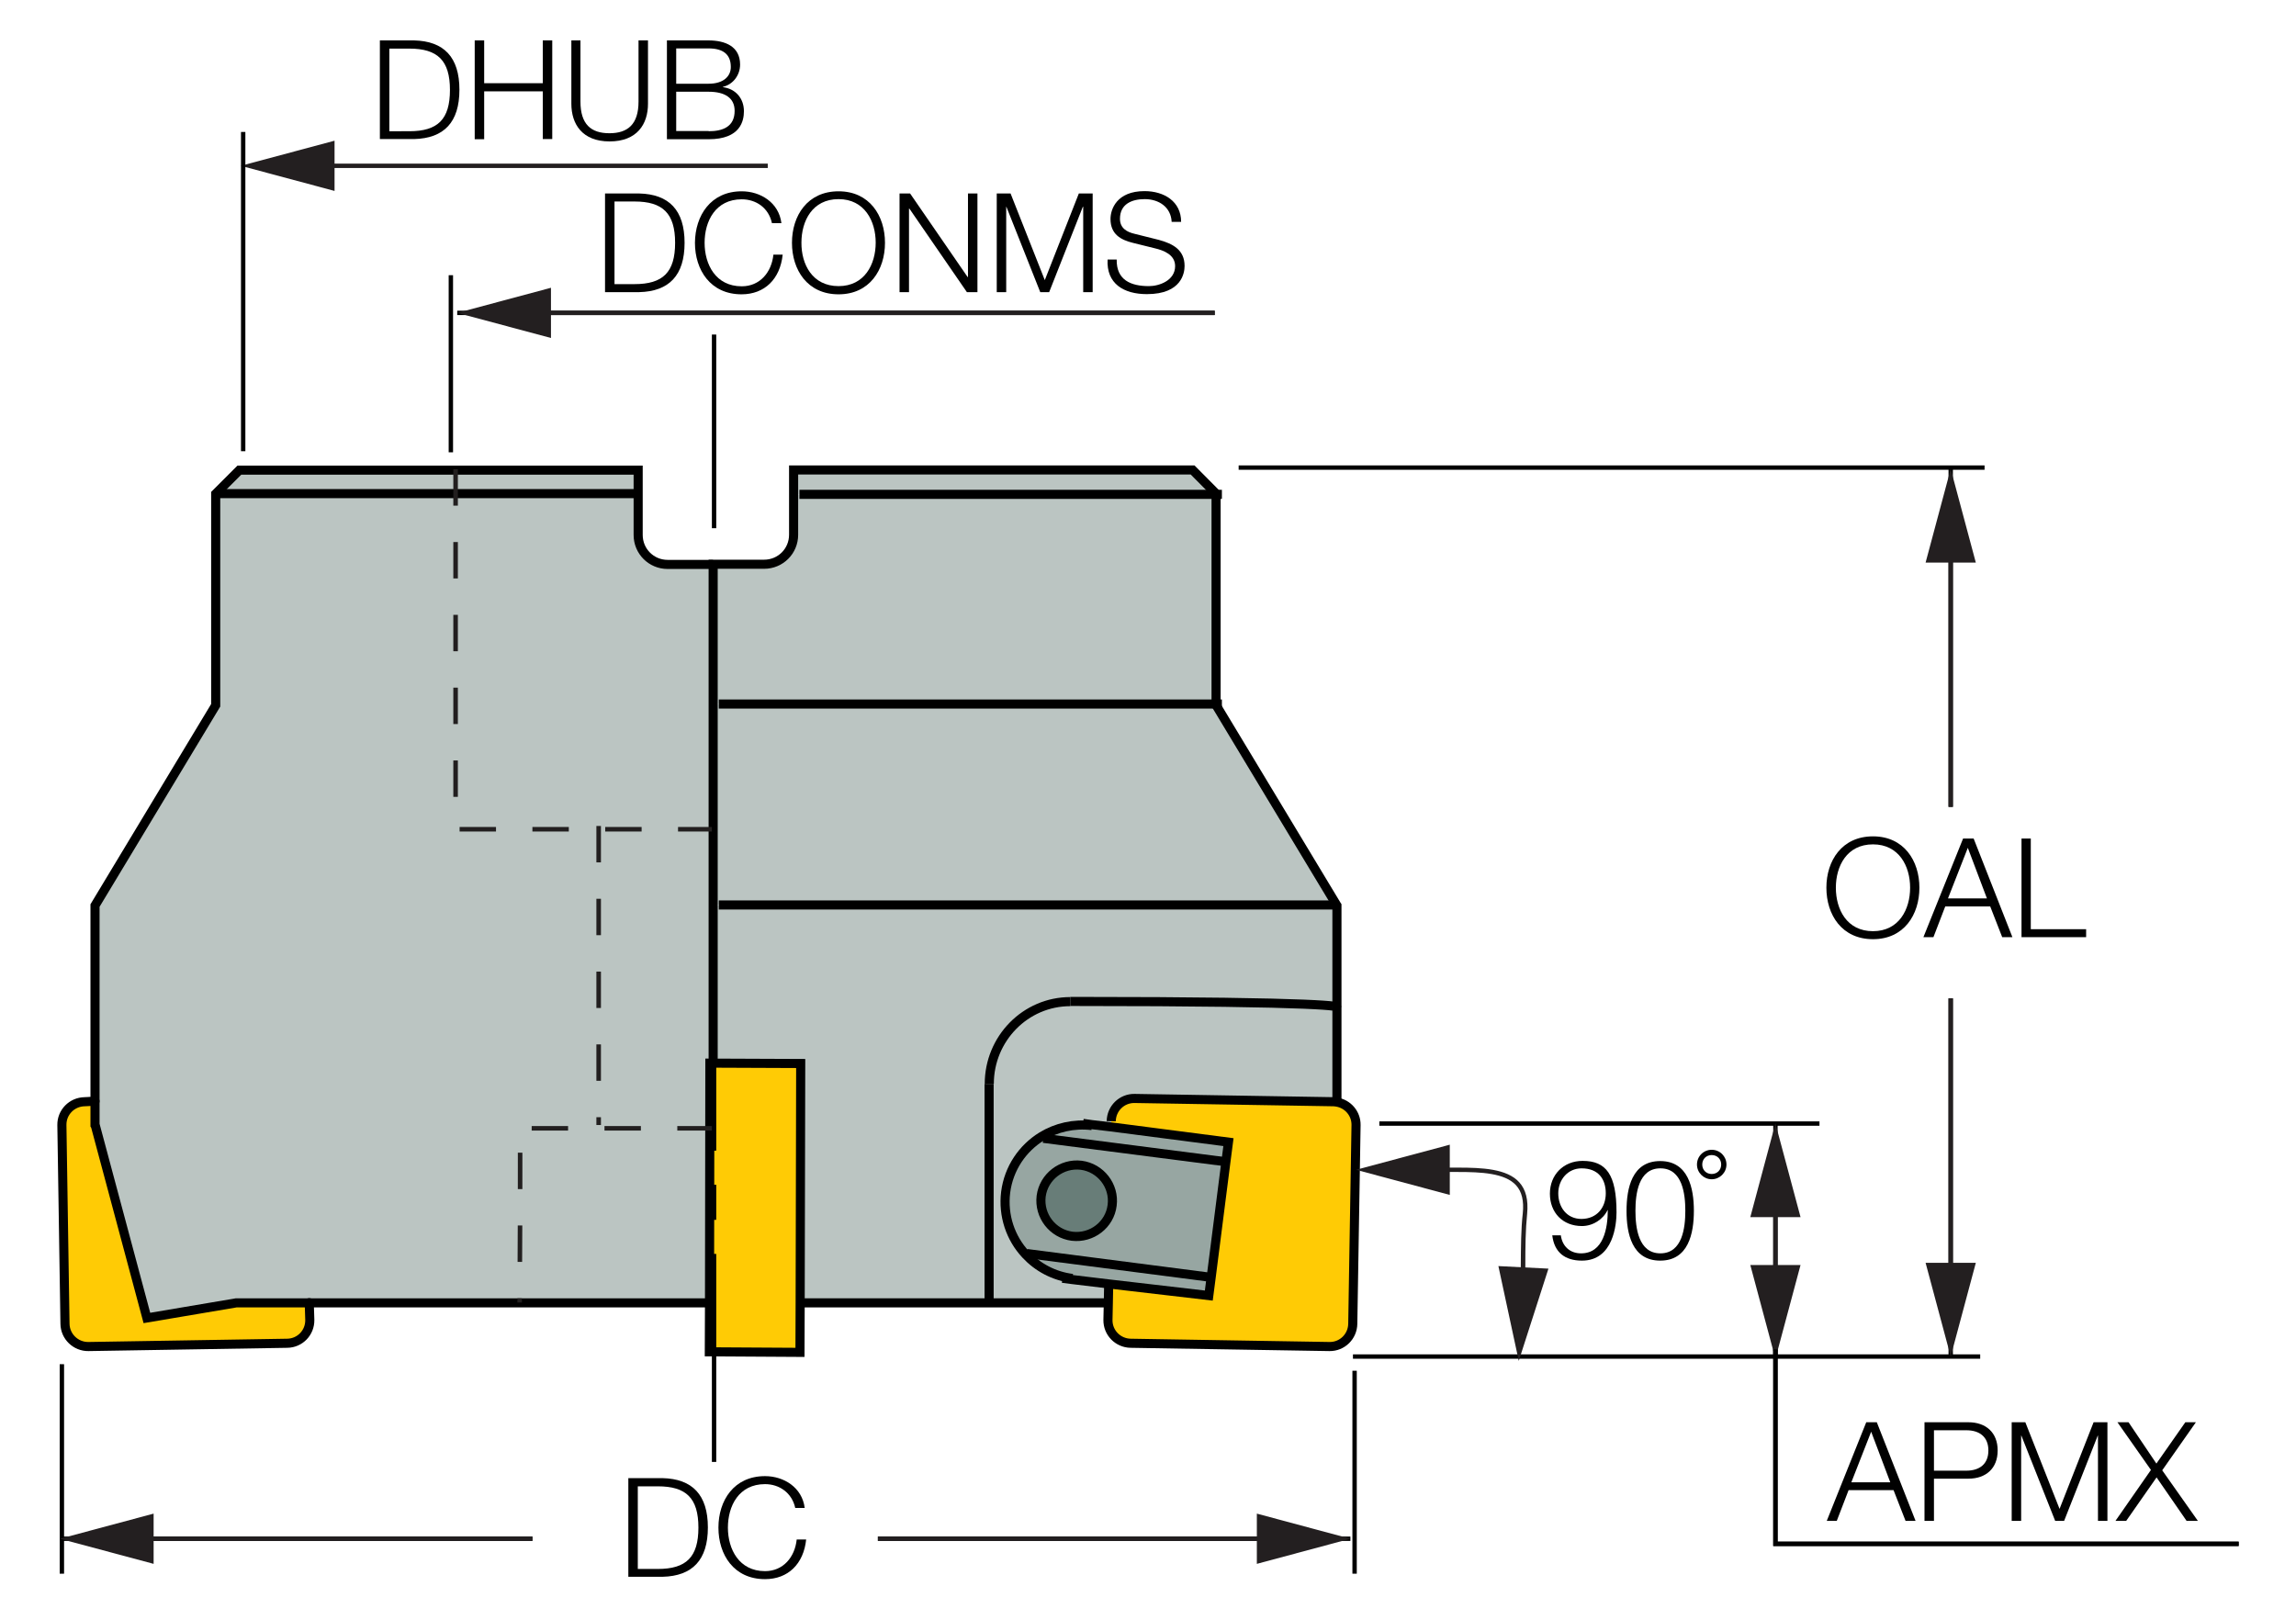 <?xml version="1.0" encoding="utf-8"?>
<!-- Generator: Adobe Illustrator 28.1.0, SVG Export Plug-In . SVG Version: 6.00 Build 0)  -->
<svg version="1.1" xmlns="http://www.w3.org/2000/svg" xmlns:xlink="http://www.w3.org/1999/xlink" x="0px" y="0px"
	 viewBox="0 0 126.14 88.98" style="enable-background:new 0 0 126.14 88.98;" xml:space="preserve">
<style type="text/css">
	.קו_x0020_היטל_x0020_צד{fill:none;stroke:#221F1F;stroke-width:0.25;stroke-dasharray:2,2,2,2,0,0;}
	.st0{fill:#FFCB05;}
	.st1{fill:#BBC5C2;}
	.st2{fill:#97A6A2;}
	.st3{fill:#687D78;}
	.st4{fill:none;stroke:#000000;stroke-width:0.5;stroke-miterlimit:10;}
	.st5{fill:none;stroke:#000100;stroke-width:0.5;stroke-miterlimit:10;}
	.st6{fill:none;stroke:#000000;stroke-width:0.5;stroke-linecap:round;stroke-linejoin:round;}
	.st7{fill:none;stroke:#221F1F;stroke-width:0.25;stroke-dasharray:2,2,2,2,0,0;}
	.st8{fill:#231F20;}
	.st9{fill:#010101;}
</style>
<g id="Layer_1">
	<g id="XMLID_00000067232784652131333770000001371933950031215532_">
		<g>
			<path class="st0" d="M67.35,63.83l0.14-1.08l-6.48-0.84l0.04-0.31c0.01-0.7,0.58-1.26,1.28-1.25l10.92,0.18
				c0.07,0,0.12,0.01,0.19,0.02c0.61,0.1,1.07,0.63,1.06,1.26l-0.18,10.92c-0.01,0.7-0.58,1.26-1.28,1.25L62.12,73.8
				c-0.7-0.01-1.26-0.58-1.25-1.28l0.02-0.93l0.02-1.04l5.5,0.65l0.13-1.01L67.35,63.83z"/>
			<path class="st1" d="M60,61.79L60,61.84c-1-0.12-1.96,0.1-2.75,0.59c-1.06,0.65-1.82,1.75-1.99,3.07
				c-0.16,1.29,0.28,2.53,1.1,3.42c0.65,0.7,1.54,1.19,2.57,1.32l-0.01,0.06l2,0.24l-0.02,1.04h-6.55v-0.01V59.55h0.01
				c0-2.49,1.99-4.52,4.45-4.52c14.65,0,14.65,0.3,14.65,0.3v5.17l-0.01,0.05c-0.07-0.01-0.12-0.02-0.19-0.02l-10.92-0.18
				c-0.7-0.01-1.27,0.55-1.28,1.25l-0.04,0.31L60,61.79z"/>
			<path class="st1" d="M73.45,49.75v5.58c0,0,0-0.3-14.65-0.3c-2.46,0-4.45,2.03-4.45,4.52h-0.01v12.03v0.01H43.96l0.03-13.15
				l-4.82-0.03v-8.68h0.32h33.93L73.45,49.75z"/>
			<polygon class="st1" points="66.81,38.74 73.43,49.72 39.49,49.72 39.17,49.72 39.17,38.68 39.49,38.68 66.81,38.68 			"/>
			<path class="st2" d="M67.49,62.75l-0.14,1.08l-10.03-1.29l-0.07-0.1c0.79-0.48,1.75-0.71,2.75-0.59L60,61.79l1.01,0.12
				L67.49,62.75z"/>
			<path class="st2" d="M67.35,63.83l-0.81,6.35l-0.09-0.01l-10.04-1.29l-0.06,0.05c-0.83-0.89-1.26-2.13-1.1-3.42
				c0.17-1.32,0.93-2.42,1.99-3.07l0.07,0.1L67.35,63.83z M61.1,66.22c0.14-1.07-0.63-2.06-1.7-2.2c-1.07-0.13-2.06,0.63-2.2,1.7
				c-0.13,1.08,0.63,2.06,1.7,2.2C59.98,68.06,60.96,67.3,61.1,66.22z"/>
			<path class="st1" d="M66.81,27.16v11.52H39.49h-0.32v-7.68h0.32h2.48c0.9,0,1.62-0.72,1.62-1.62v-2.22h0.32H66.81z"/>
			<polygon class="st1" points="66.81,27.12 66.81,27.16 43.92,27.16 43.6,27.16 43.6,25.82 65.51,25.82 			"/>
			<path class="st2" d="M60.91,70.54l-2-0.24l0.01-0.06c-1.03-0.13-1.92-0.62-2.57-1.32l0.06-0.05l10.04,1.29l0.09,0.01l-0.13,1.01
				L60.91,70.54z"/>
			<path class="st3" d="M59.4,64.02c1.07,0.14,1.84,1.13,1.7,2.2c-0.13,1.07-1.12,1.83-2.2,1.7c-1.07-0.14-1.83-1.12-1.7-2.2
				C57.34,64.65,58.32,63.89,59.4,64.02z"/>
			<polygon class="st0" points="43.96,71.58 43.95,74.3 38.97,74.27 38.98,71.58 39,58.41 39.17,58.41 43.99,58.43 			"/>
			<path class="st1" d="M16.99,71.58h-4.01l-4.91,0.83L5.24,61.84l-0.02-0.03V60.5V49.75l6.63-11.01V27.12h23.21v2.26
				c0,0.9,0.72,1.62,1.62,1.62h2.49v7.68v11.04v8.68H39l-0.02,13.18h-0.05H16.99z"/>
			<polygon class="st1" points="35.06,25.82 35.06,27.12 11.85,27.12 13.15,25.82 			"/>
			<path class="st0" d="M17.02,72.51c0.01,0.7-0.54,1.27-1.24,1.28L4.86,73.98c-0.7,0.01-1.28-0.55-1.29-1.25L3.39,61.81
				c-0.01-0.7,0.55-1.27,1.25-1.28l0.57-0.03v1.32l0.02,0.03l2.83,10.56l4.91-0.83h4.01L17.02,72.51z"/>
		</g>
		<g>
			<path class="st4" d="M61.05,61.6c0.01-0.7,0.58-1.26,1.28-1.25l10.92,0.18c0.07,0,0.12,0.01,0.19,0.02
				c0.61,0.1,1.07,0.63,1.06,1.26l-0.18,10.92c-0.01,0.7-0.58,1.26-1.28,1.25L62.12,73.8c-0.7-0.01-1.26-0.58-1.25-1.28l0.02-0.93
				l0.02-1.04v-0.03"/>
			<path class="st4" d="M58.92,70.24c-1.03-0.13-1.92-0.62-2.57-1.32c-0.83-0.89-1.26-2.13-1.1-3.42c0.17-1.32,0.93-2.42,1.99-3.07
				c0.79-0.48,1.75-0.71,2.75-0.59"/>
			<polyline class="st4" points="59.5,61.72 60,61.79 61.01,61.91 67.49,62.75 67.35,63.83 66.54,70.18 66.41,71.18 60.91,70.54 
				58.91,70.3 58.37,70.23 			"/>
			<polyline class="st4" points="67.36,63.83 67.35,63.83 57.32,62.54 			"/>
			<line class="st4" x1="66.46" y1="70.17" x2="56.41" y2="68.87"/>
			<path class="st5" d="M61.1,66.22c-0.13,1.07-1.12,1.83-2.2,1.7c-1.07-0.14-1.83-1.12-1.7-2.2c0.14-1.07,1.13-1.83,2.2-1.7
				C60.47,64.16,61.24,65.15,61.1,66.22z"/>
			<path class="st4" d="M39.17,31.01h-2.49c-0.9,0-1.62-0.72-1.62-1.62v-2.26v-1.3H13.15l-1.3,1.3v11.62L5.22,49.75V60.5v1.32
				l0.02,0.03l2.83,10.56l4.91-0.83h4.01h21.94"/>
			<polygon class="st4" points="38.98,71.58 39,58.41 39.17,58.41 43.99,58.43 43.96,71.58 43.95,74.3 38.97,74.27 			"/>
			<line class="st4" x1="11.85" y1="27.12" x2="35.06" y2="27.12"/>
			<polyline class="st4" points="67.13,27.16 66.81,27.16 43.92,27.16 			"/>
			<polyline class="st4" points="67.13,38.68 66.81,38.68 39.49,38.68 			"/>
			<polyline class="st4" points="73.45,49.72 73.43,49.72 39.49,49.72 			"/>
			<line class="st4" x1="54.34" y1="71.57" x2="54.34" y2="59.55"/>
			<path class="st4" d="M58.8,55.02c14.65,0,14.65,0.3,14.65,0.3"/>
			<path class="st4" d="M54.35,59.55c0-2.49,1.99-4.52,4.45-4.52"/>
			<path class="st4" d="M73.45,60.5v-5.17v-5.58l-0.02-0.03l-6.62-10.98v-0.06V27.16v-0.04l-1.29-1.3H43.6v1.34v2.22
				c0,0.9-0.72,1.62-1.62,1.62h-2.48h-0.32v7.68v11.04v8.68v0.06"/>
			<polyline class="st4" points="43.85,71.58 43.96,71.58 54.34,71.58 60.89,71.58 60.99,71.58 			"/>
			<path class="st6" d="M5.22,60.5l-0.57,0.03c-0.7,0.01-1.26,0.58-1.25,1.28l0.17,10.92c0.01,0.7,0.59,1.26,1.29,1.25l10.92-0.18
				c0.7-0.01,1.25-0.58,1.24-1.28l-0.03-0.93v-0.02"/>
		</g>
	</g>
</g>
<g id="Layer_5">
	<polyline class="קו_x0020_היטל_x0020_צד" points="25.03,25.78 25.03,45.56 39.23,45.56 	"/>
	<line class="st7" x1="32.89" y1="45.38" x2="32.89" y2="61.81"/>
	<path class="st7" d="M39.21,61.99c0,0-10.72,0-10.66,0s0,9.57,0,9.57"/>
</g>
<g id="Layer_4">
	<g>
		<path d="M74.54,86.46H74.3V75.31h0.24V86.46z M3.51,86.46H3.28V74.95h0.24V86.46z"/>
	</g>
	<g>
		<g>
			<g>
				<rect x="48.23" y="84.42" width="25.96" height="0.24"/>
			</g>
		</g>
		<g>
			<g>
				<rect x="48.23" y="84.42" class="st8" width="21.75" height="0.24"/>
			</g>
			<g>
				<g>
					<polygon class="st8" points="69.05,85.92 74.19,84.54 69.05,83.16 					"/>
				</g>
			</g>
		</g>
	</g>
	<g>
		<g>
			<g>
				<rect x="3.29" y="84.42" width="25.96" height="0.24"/>
			</g>
		</g>
		<g>
			<g>
				<rect x="7.5" y="84.42" class="st8" width="21.75" height="0.24"/>
			</g>
			<g>
				<g>
					<polygon class="st8" points="8.44,85.92 3.29,84.54 8.44,83.16 					"/>
				</g>
			</g>
		</g>
	</g>
	<g>
		<g>
			<rect x="68.05" y="25.57" width="40.98" height="0.24"/>
		</g>
	</g>
	<g>
		<g>
			<rect x="74.33" y="74.41" width="34.46" height="0.24"/>
		</g>
	</g>
	<g>
		<g>
			<g>
				<rect x="107.05" y="54.85" width="0.24" height="19.68"/>
			</g>
		</g>
		<g>
			<g>
				<rect x="107.05" y="54.85" class="st8" width="0.24" height="15.47"/>
			</g>
			<g>
				<g>
					<polygon class="st8" points="105.79,69.38 107.17,74.53 108.55,69.38 					"/>
				</g>
			</g>
		</g>
	</g>
	<g>
		<g>
			<g>
				<rect x="107.05" y="25.76" width="0.24" height="18.57"/>
			</g>
		</g>
		<g>
			<g>
				<rect x="107.05" y="29.97" class="st8" width="0.24" height="14.36"/>
			</g>
			<g>
				<g>
					<polygon class="st8" points="105.79,30.91 107.17,25.76 108.55,30.91 					"/>
				</g>
			</g>
		</g>
	</g>
	<g>
		<g>
			<rect x="24.65" y="15.12" width="0.24" height="9.73"/>
		</g>
	</g>
	<g>
		<g>
			<rect x="17.44" y="8.99" class="st8" width="24.74" height="0.24"/>
		</g>
		<g>
			<g>
				<polygon class="st8" points="18.38,7.73 13.23,9.11 18.38,10.49 				"/>
			</g>
		</g>
	</g>
	<g>
		<rect x="13.24" y="7.25" width="0.24" height="17.54"/>
	</g>
	<g>
		<g>
			<rect x="75.78" y="61.61" width="24.18" height="0.24"/>
		</g>
	</g>
	<g>
		<g>
			<g>
				<rect x="97.42" y="61.72" width="0.24" height="12.92"/>
			</g>
		</g>
		<g>
			<g>
				<rect x="97.42" y="65.93" class="st8" width="0.24" height="4.51"/>
			</g>
			<g>
				<g>
					<polygon class="st8" points="96.16,66.87 97.54,61.72 98.92,66.87 					"/>
				</g>
			</g>
			<g>
				<g>
					<polygon class="st8" points="96.16,69.5 97.54,74.65 98.92,69.5 					"/>
				</g>
			</g>
		</g>
	</g>
	<g>
		<g>
			<g>
				<polygon points="122.99,84.94 97.42,84.94 97.42,74.15 97.66,74.15 97.66,84.7 122.99,84.7 				"/>
			</g>
		</g>
		<g>
			<g>
				<polygon points="122.99,84.94 97.42,84.94 97.42,74.15 97.66,74.15 97.66,84.7 122.99,84.7 				"/>
			</g>
		</g>
	</g>
	<g>
		<g>
			<g>
				<rect x="25.12" y="17.07" width="41.61" height="0.24"/>
			</g>
		</g>
		<g>
			<g>
				<rect x="29.33" y="17.07" class="st8" width="37.41" height="0.24"/>
			</g>
			<g>
				<g>
					<polygon class="st8" points="30.27,15.81 25.12,17.19 30.27,18.57 					"/>
				</g>
			</g>
		</g>
	</g>
	<g id="MTEXT_00000052792991716565006780000012319374679965870247_">
		<g>
			<g>
				<path class="st9" d="M102.9,45.95c1.7,0,2.55,1.34,2.55,2.82c0,1.49-0.85,2.83-2.55,2.83c-1.71,0-2.56-1.34-2.56-2.83
					C100.34,47.29,101.19,45.95,102.9,45.95z M102.9,51.16c1.43,0,2.04-1.2,2.04-2.39c0-1.18-0.61-2.38-2.04-2.38
					c-1.44,0-2.04,1.2-2.04,2.38C100.86,49.96,101.46,51.16,102.9,51.16z"/>
			</g>
			<g>
				<path class="st9" d="M107.85,46.07h0.58l2.13,5.42H110l-0.66-1.69h-2.47l-0.65,1.69h-0.55L107.85,46.07z M109.16,49.36
					l-1.05-2.78l-1.09,2.78H109.16z"/>
			</g>
			<g>
				<path class="st9" d="M111.05,46.07h0.52v4.98h3.04v0.44h-3.55V46.07z"/>
			</g>
		</g>
	</g>
	<g id="MTEXT_00000098207666157737537680000004379548570162220967_">
		<g>
			<g>
				<path class="st9" d="M102.53,78.14h0.58l2.13,5.42h-0.55l-0.66-1.69h-2.47l-0.65,1.69h-0.55L102.53,78.14z M103.85,81.44
					l-1.05-2.78l-1.09,2.78H103.85z"/>
			</g>
			<g>
				<path class="st9" d="M105.73,78.14h2.41c0.97,0,1.61,0.57,1.61,1.55c0,0.98-0.64,1.55-1.61,1.55h-1.89v2.32h-0.52V78.14z
					 M106.25,80.8h1.78c0.72,0,1.21-0.36,1.21-1.11c0-0.75-0.49-1.11-1.21-1.11h-1.78V80.8z"/>
			</g>
			<g>
				<path class="st9" d="M110.51,78.14h0.76l1.88,4.76l1.87-4.76h0.76v5.42h-0.52v-4.69h-0.01l-1.85,4.69h-0.49l-1.86-4.69h-0.01
					v4.69h-0.52V78.14z"/>
			</g>
			<g>
				<path class="st9" d="M116.33,78.14h0.61l1.53,2.27l1.59-2.27h0.58l-1.85,2.64l1.96,2.78h-0.62l-1.65-2.39l-1.67,2.39h-0.59
					l1.95-2.8L116.33,78.14z"/>
			</g>
		</g>
	</g>
	<g id="MTEXT_00000015354460459916579690000005099426769050592163_">
		<g>
			<g>
				<path class="st9" d="M20.87,2.22h1.88c1.64,0.04,2.49,0.92,2.49,2.71c0,1.79-0.85,2.67-2.49,2.71h-1.88V2.22z M22.49,7.21
					c1.56,0,2.23-0.65,2.23-2.27s-0.68-2.27-2.23-2.27h-1.1v4.54H22.49z"/>
			</g>
			<g>
				<path class="st9" d="M26.08,2.22h0.52v2.35h3.22V2.22h0.52v5.42h-0.52V5.02h-3.22v2.63h-0.52V2.22z"/>
			</g>
			<g>
				<path class="st9" d="M31.37,2.22h0.52v3.36c0,1.25,0.58,1.74,1.59,1.74c1.01,0,1.6-0.49,1.6-1.74V2.22h0.52V5.7
					c0,1.12-0.6,2.07-2.11,2.07c-1.5,0-2.1-0.95-2.1-2.07V2.22z"/>
			</g>
			<g>
				<path class="st9" d="M36.63,2.22h2.29c0.91,0,1.74,0.32,1.74,1.33c0,0.57-0.38,1.09-0.94,1.22v0.02
					c0.7,0.09,1.15,0.62,1.15,1.32c0,0.52-0.18,1.54-1.94,1.54h-2.29V2.22z M38.93,4.6c0.82,0,1.22-0.41,1.22-0.92
					c0-0.68-0.41-1.02-1.22-1.02h-1.78V4.6H38.93z M38.93,7.21c0.77,0,1.43-0.24,1.43-1.12c0-0.7-0.52-1.05-1.43-1.05h-1.78v2.16
					H38.93z"/>
			</g>
		</g>
	</g>
	<g id="MTEXT_00000056415222197082038990000001440201275913436071_">
		<g>
			<g>
				<path class="st9" d="M33.24,10.63h1.88c1.64,0.04,2.49,0.92,2.49,2.71c0,1.79-0.85,2.67-2.49,2.71h-1.88V10.63z M34.86,15.61
					c1.56,0,2.23-0.65,2.23-2.27s-0.68-2.27-2.23-2.27h-1.1v4.54H34.86z"/>
			</g>
			<g>
				<path class="st9" d="M40.75,10.51c1.03,0,2.04,0.62,2.18,1.75h-0.52c-0.18-0.84-0.87-1.31-1.66-1.31c-1.44,0-2.04,1.2-2.04,2.39
					c0,1.19,0.61,2.39,2.04,2.39c1,0,1.64-0.77,1.74-1.74H43c-0.14,1.34-0.99,2.18-2.26,2.18c-1.71,0-2.56-1.34-2.56-2.83
					C38.19,11.85,39.04,10.51,40.75,10.51z"/>
			</g>
			<g>
				<path class="st9" d="M46.07,10.51c1.7,0,2.55,1.34,2.55,2.83c0,1.49-0.85,2.83-2.55,2.83c-1.71,0-2.56-1.34-2.56-2.83
					C43.51,11.85,44.36,10.51,46.07,10.51z M46.07,15.72c1.43,0,2.04-1.2,2.04-2.39c0-1.18-0.61-2.39-2.04-2.39
					c-1.44,0-2.04,1.2-2.04,2.39C44.02,14.52,44.63,15.72,46.07,15.72z"/>
			</g>
			<g>
				<path class="st9" d="M49.42,10.63H50l3.16,4.59h0.02v-4.59h0.52v5.42h-0.58l-3.16-4.59h-0.02v4.59h-0.52V10.63z"/>
			</g>
			<g>
				<path class="st9" d="M54.76,10.63h0.76l1.88,4.76l1.87-4.76h0.76v5.42h-0.52v-4.69h-0.02l-1.85,4.69h-0.49l-1.86-4.69h-0.01
					v4.69h-0.52V10.63z"/>
			</g>
			<g>
				<path class="st9" d="M61.35,14.26c-0.02,1.12,0.77,1.46,1.77,1.46c0.57,0,1.44-0.31,1.44-1.1c0-0.62-0.61-0.86-1.12-0.98
					l-1.21-0.3c-0.64-0.16-1.22-0.46-1.22-1.31c0-0.53,0.34-1.53,1.87-1.53c1.08,0,2.01,0.57,2.01,1.69h-0.52
					c-0.04-0.82-0.71-1.25-1.48-1.25c-0.71,0-1.36,0.27-1.36,1.08c0,0.51,0.37,0.73,0.82,0.83l1.32,0.33
					c0.77,0.21,1.41,0.55,1.41,1.43c0,0.37-0.15,1.55-2.07,1.55c-1.28,0-2.23-0.58-2.16-1.9H61.35z"/>
			</g>
		</g>
	</g>
	<g id="MTEXT_00000156552927729798603370000002194513165066963353_">
		<g>
			<g>
				<path class="st9" d="M34.52,81.21h1.88c1.64,0.04,2.49,0.92,2.49,2.71c0,1.79-0.85,2.67-2.49,2.71h-1.88V81.21z M36.14,86.2
					c1.56,0,2.23-0.65,2.23-2.27c0-1.63-0.68-2.27-2.23-2.27h-1.1v4.54H36.14z"/>
			</g>
			<g>
				<path class="st9" d="M42.03,81.1c1.03,0,2.04,0.62,2.18,1.75h-0.52c-0.18-0.83-0.87-1.31-1.66-1.31c-1.44,0-2.04,1.2-2.04,2.39
					c0,1.18,0.61,2.39,2.04,2.39c1,0,1.64-0.77,1.74-1.74h0.52c-0.14,1.34-0.99,2.18-2.26,2.18c-1.71,0-2.56-1.34-2.56-2.83
					S40.32,81.1,42.03,81.1z"/>
			</g>
		</g>
	</g>
	<g>
		<path d="M39.35,80.32h-0.24V68.89h0.24V80.32z M39.35,67.02h-0.24v-1.93h0.24V67.02z M39.35,63.22h-0.24V51.79h0.24V63.22z
			 M39.35,49.92h-0.24v-1.93h0.24V49.92z M39.35,46.12h-0.24V34.69h0.24V46.12z M39.35,32.82h-0.24v-1.93h0.24V32.82z M39.35,29.02
			h-0.24V18.38h0.24V29.02z"/>
	</g>
	<g>
		<g>
			<path class="st9" d="M85.75,67.87c0.08,0.59,0.49,0.99,1.11,0.99c1.25,0,1.47-1.41,1.47-2.38h-0.01
				c-0.25,0.52-0.81,0.88-1.41,0.88c-1.06,0-1.76-0.74-1.76-1.78c0-1.03,0.74-1.8,1.8-1.8c1.29,0,1.86,0.75,1.86,2.83
				c0,0.63-0.16,2.65-1.9,2.65c-0.94,0-1.52-0.46-1.63-1.39H85.75z M88.22,65.56c0-0.76-0.39-1.37-1.33-1.37
				c-0.76,0-1.28,0.63-1.28,1.37c0,0.77,0.47,1.41,1.28,1.41C87.74,66.96,88.22,66.34,88.22,65.56z"/>
		</g>
		<g>
			<path class="st9" d="M89.36,66.53c0-1.25,0.3-2.74,1.85-2.74s1.85,1.5,1.85,2.73c0,1.25-0.3,2.74-1.85,2.74
				S89.36,67.77,89.36,66.53z M92.59,66.52c0-0.92-0.16-2.33-1.37-2.33s-1.37,1.41-1.37,2.33c0,0.93,0.16,2.34,1.37,2.34
				S92.59,67.45,92.59,66.52z"/>
		</g>
		<g>
			<path class="st9" d="M94.04,63.17c0.45,0,0.81,0.36,0.81,0.81s-0.37,0.81-0.81,0.81s-0.81-0.36-0.81-0.81
				S93.59,63.17,94.04,63.17z M94.04,64.5c0.3,0,0.52-0.22,0.52-0.52c0-0.3-0.22-0.52-0.52-0.52c-0.3,0-0.52,0.22-0.52,0.52
				C93.52,64.28,93.74,64.5,94.04,64.5z"/>
		</g>
	</g>
	<g>
		<g>
			<path class="st8" d="M83.78,70.57l-0.24,0c0-0.35,0.01-0.69,0.01-1.01c0.01-1.08,0.01-2.01,0.11-2.9
				c0.07-0.68-0.05-1.19-0.37-1.54c-0.61-0.67-1.91-0.73-3.2-0.73h-1.39v-0.24h1.39c1.34,0,2.71,0.06,3.38,0.81
				c0.36,0.4,0.5,0.96,0.43,1.72c-0.09,0.88-0.1,1.81-0.1,2.88C83.79,69.88,83.79,70.22,83.78,70.57z"/>
		</g>
		<g>
			<g>
				<polygon class="st8" points="79.65,65.65 74.5,64.27 79.65,62.89 				"/>
			</g>
		</g>
		<g>
			<g>
				<polygon class="st8" points="82.32,69.56 83.44,74.77 85.07,69.7 				"/>
			</g>
		</g>
	</g>
</g>
</svg>
